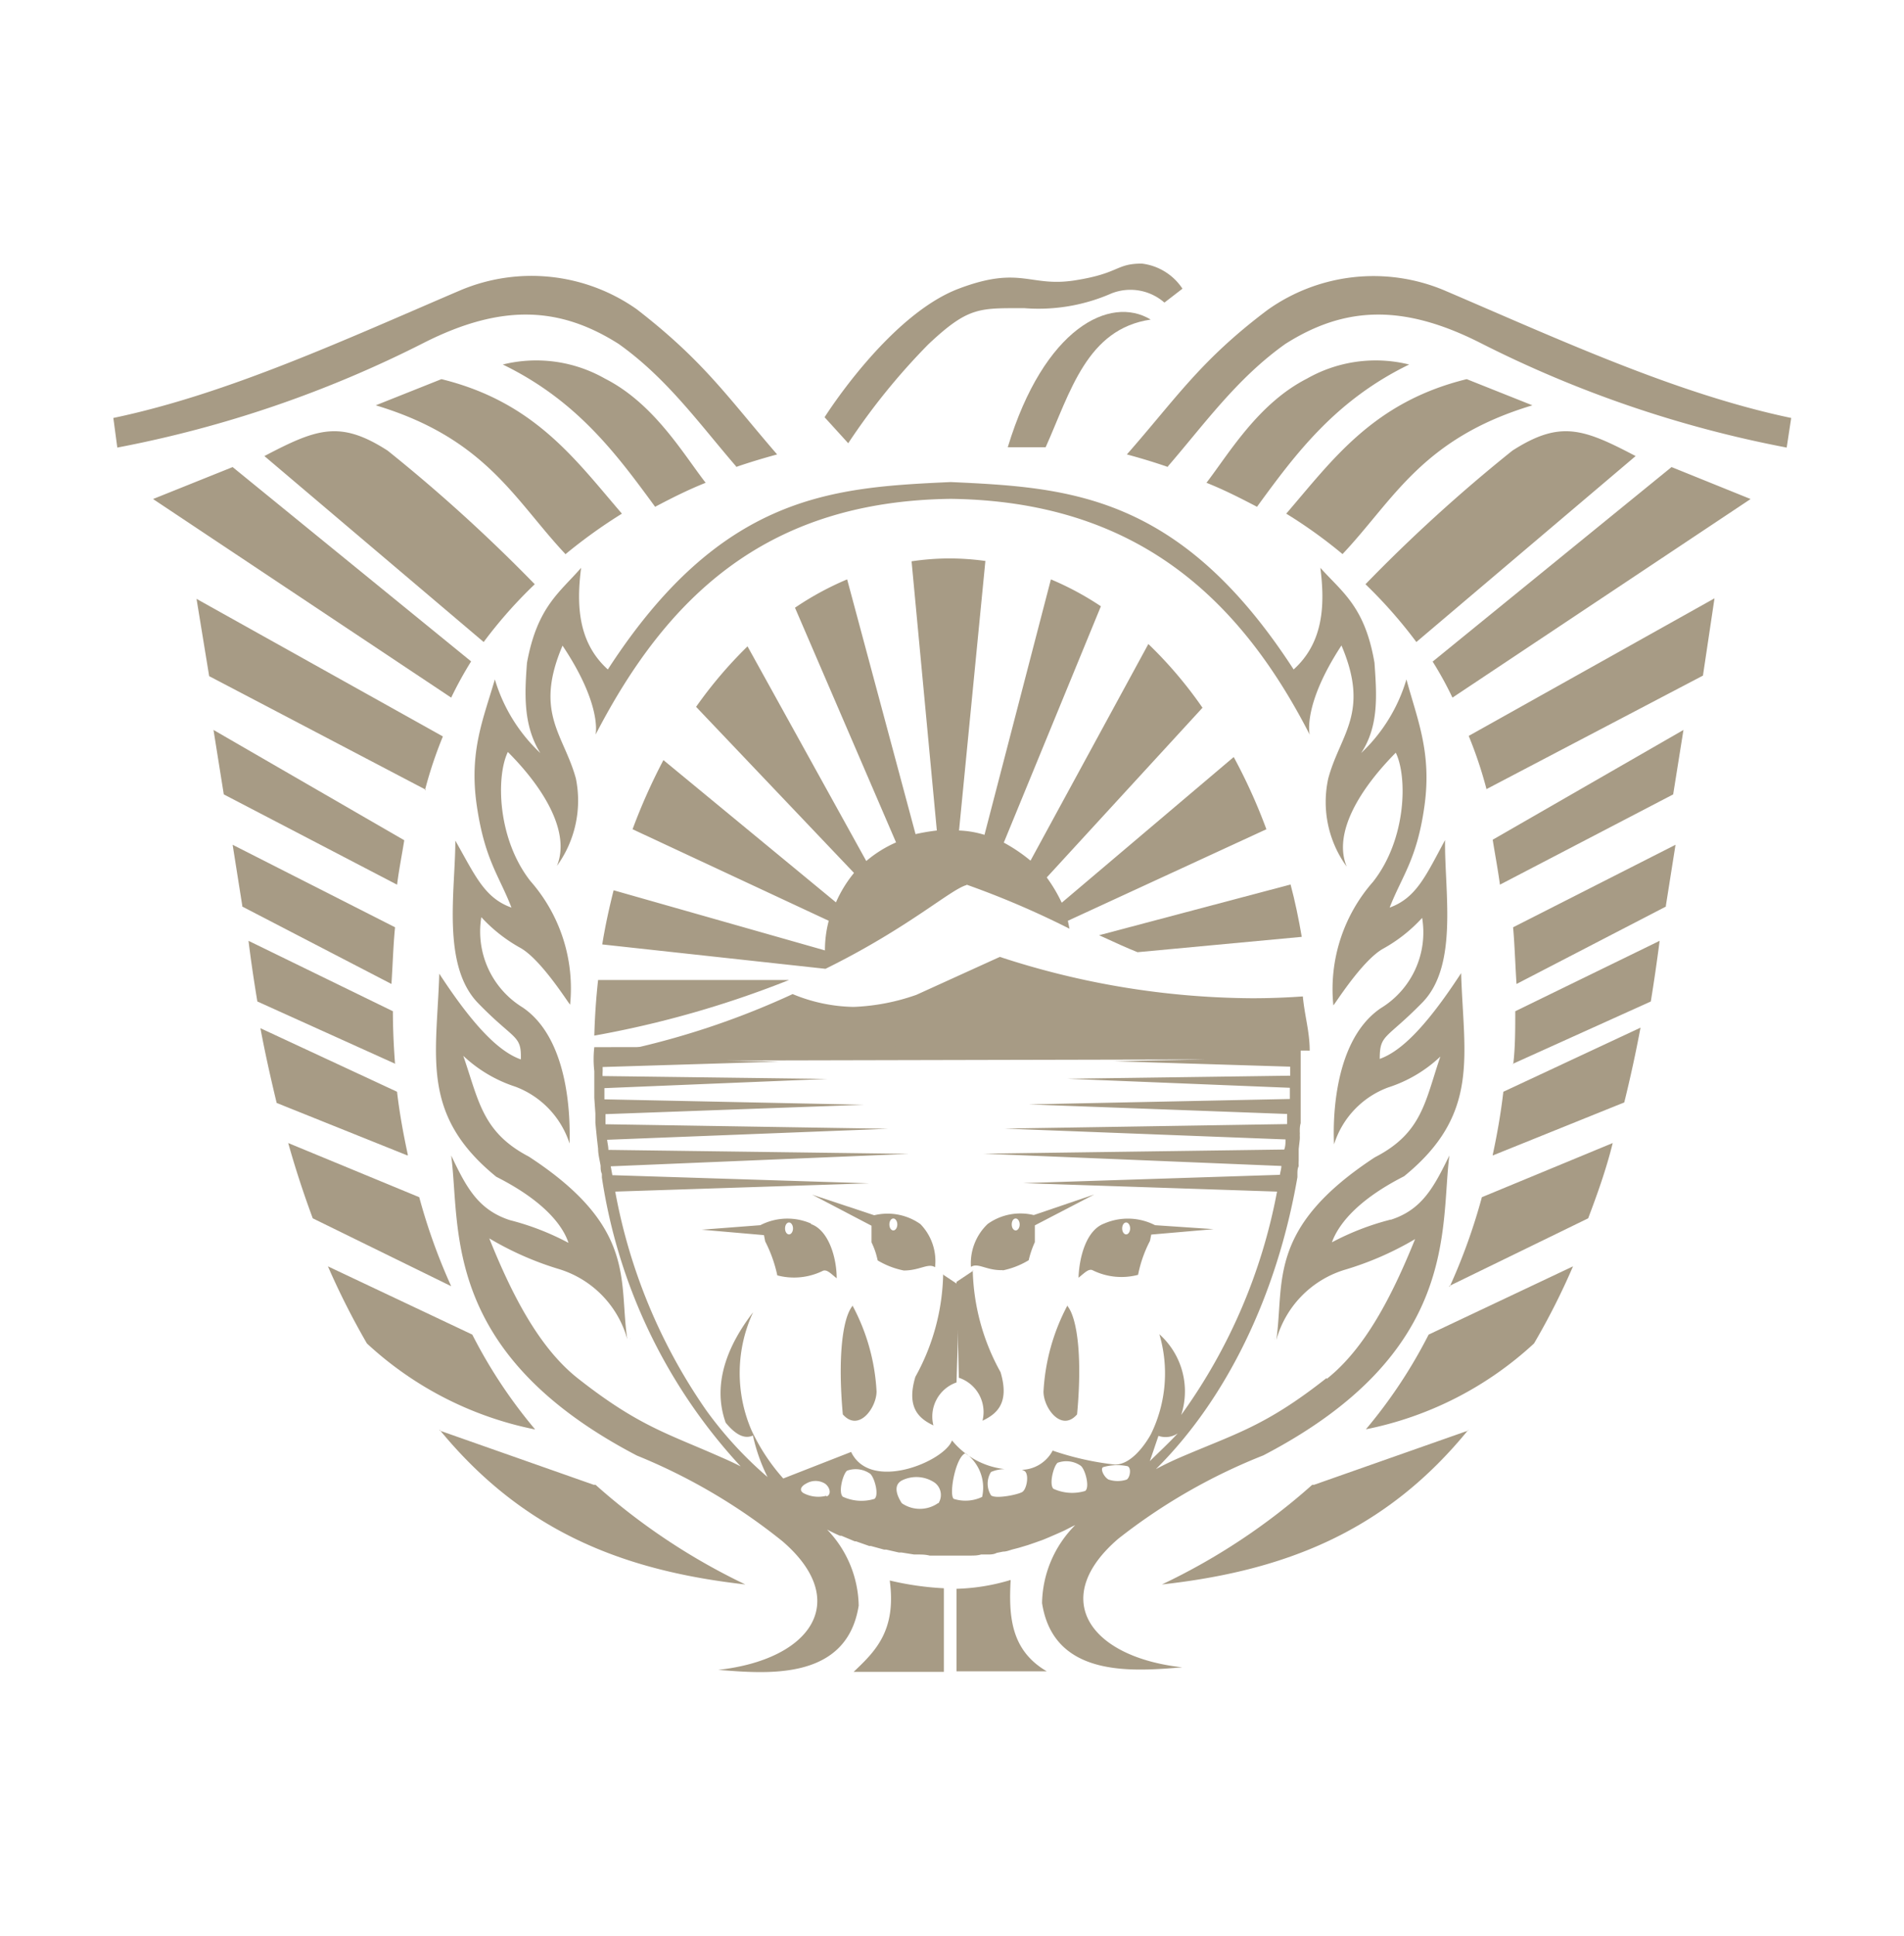 <?xml version="1.0" encoding="UTF-8"?>
<svg xmlns="http://www.w3.org/2000/svg" id="Capa_1" data-name="Capa 1" viewBox="0 0 105.5 107.24">
  <defs>
    <style>.cls-1{fill:#A79B85;fill-rule:evenodd;}</style>
  </defs>
  <g id="Page-1">
    <g id="tierra-del-fuego">
      <g id="Imported-Layers">
        <path id="Fill-1" class="cls-1" d="M29.63,79.17a19.25,19.25,0,0,1-9.3-4.76,42.54,42.54,0,0,1-2.16-4.27l8,3.78a27.48,27.48,0,0,0,3.48,5.25ZM25,71.24l-7.67-3.76c-.49-1.32-.95-2.71-1.36-4.17l7.26,3A32.43,32.43,0,0,0,25,71.24ZM22.58,64l-7.25-2.91c-.33-1.37-.64-2.75-.9-4.14L22,60.47c.14,1.21.36,2.39.6,3.5Zm-.66-5.07-7.66-3.46c-.18-1.09-.35-2.21-.49-3.36l8,3.9c0,1,.05,2,.12,2.92Zm1.67-15.19-12-6.29-.7-4.28,13.65,7.62a23.15,23.15,0,0,0-1,3ZM22,49l-9.6-5-.57-3.57,10.57,6.11c-.13.82-.3,1.66-.4,2.48ZM26.8,35.56,14.65,25.26c2.9-1.52,4.19-2,6.83-.3a89.45,89.45,0,0,1,8.15,7.4,25.39,25.39,0,0,0-2.83,3.2Zm4.55-4.85c-2.83-3-4.4-6.42-10.53-8.26L24.46,21c5.17,1.27,7.43,4.47,10,7.45a28.61,28.61,0,0,0-3.12,2.24Zm9.42-4.84c.75-.26,1.52-.49,2.29-.7C40.32,22,39,20,35.27,17.12a10.13,10.13,0,0,0-9.74-1.05c-6.41,2.74-12.9,5.75-19.25,7.08l.22,1.64a63.79,63.79,0,0,0,17-5.81c4.3-2.17,7.52-2,10.78.07,2.69,1.91,4.49,4.45,6.54,6.82ZM24.34,79.17C29,84.86,34.58,87,41.3,87.76A35.28,35.28,0,0,1,33,82.24l-.1,0-8.53-3ZM39.1,26.74c-1,.4-1.89.85-2.8,1.33-2.16-2.95-4.34-5.89-8.44-7.88a7.7,7.7,0,0,1,5.66.78c2.72,1.38,4.33,4.16,5.58,5.77Zm-13,9.89L12.89,25.87,8.48,27.64,25,38.64a21.28,21.28,0,0,1,1.1-2ZM13.43,50.2l-.54-3.41,9,4.57c-.1,1-.13,2.1-.2,3.14l-8.29-4.3Z"></path>
        <path id="Fill-2" class="cls-1" d="M75.66,79.17A19.27,19.27,0,0,0,85,74.41a38.7,38.7,0,0,0,2.16-4.27l-8,3.78a27.48,27.48,0,0,1-3.48,5.25Zm4.62-7.93L88,67.48c.5-1.32,1-2.71,1.36-4.17l-7.25,3a32.47,32.47,0,0,1-1.78,4.95ZM82.71,64,90,61.06q.51-2.06.9-4.14L83.3,60.47c-.14,1.21-.35,2.39-.59,3.5Zm1.1-5.07,7.66-3.46c.18-1.09.34-2.21.49-3.36l-8,3.9c0,1,0,2-.11,2.92ZM82.36,43.71l12-6.29L95,33.14,81.38,40.76a23.18,23.18,0,0,1,1,3ZM83.11,49l9.6-5,.57-3.57L82.71,46.51c.13.82.29,1.66.4,2.48ZM78.48,35.56l12.15-10.3c-2.9-1.52-4.18-2-6.83-.3a88,88,0,0,0-8.14,7.4,26.13,26.13,0,0,1,2.82,3.2Zm-4.11-4.85c2.84-3,4.4-6.42,10.54-8.26L81.27,21c-5.18,1.27-7.43,4.47-10,7.45a26.8,26.8,0,0,1,3.12,2.24Zm-9.64-4.84c-.75-.26-1.51-.49-2.29-.7,2.75-3.13,4.07-5.2,7.79-8A10.13,10.13,0,0,1,80,16.07c6.41,2.74,12.9,5.75,19.25,7.08L99,24.79a63.91,63.91,0,0,1-17-5.81c-4.3-2.17-7.52-2-10.78.07-2.69,1.91-4.49,4.45-6.54,6.82Zm16.65,53.3c-4.62,5.69-10.24,7.84-17,8.59a35.08,35.08,0,0,0,8.33-5.52l.1,0,8.53-3ZM66.85,26.74c1,.4,1.88.85,2.8,1.33,2.15-2.95,4.34-5.89,8.43-7.88a7.7,7.7,0,0,0-5.66.78c-2.71,1.38-4.33,4.16-5.57,5.77ZM79.4,36.63,92.62,25.87,97,27.64l-16.52,11a19.24,19.24,0,0,0-1.1-2ZM92.3,50.2l.54-3.41-9,4.57c.09,1,.12,2.1.19,3.14l8.3-4.3Z"></path>
        <path id="Fill-3" class="cls-1" d="M47,24.55a36.49,36.49,0,0,1,4.44-5.48c2.23-2.1,2.83-2,5.34-2a10.06,10.06,0,0,0,4.81-.82,2.86,2.86,0,0,1,2.93.51l1-.77a3.14,3.14,0,0,0-2.25-1.39c-1.46,0-1.22.54-3.72.93s-3-.84-6.43.46c-3.88,1.47-7.43,7.12-7.43,7.12L47,24.55"></path>
        <path id="Fill-4" class="cls-1" d="M55.84,24.77h2.1c1.37-3.06,2.28-6.55,5.82-7.07-2.24-1.36-5.91.45-7.92,7.07"></path>
        <path id="Fill-5" class="cls-1" d="M53.56,49a48.52,48.52,0,0,1,5.7,2.44L59.17,51l11-5.07a30.79,30.79,0,0,0-1.81-4L58.83,50A8.43,8.43,0,0,0,58,48.6l8.63-9.4a23.22,23.22,0,0,0-3-3.53l-6.53,12a9,9,0,0,0-1.48-1L61,33.58a16.48,16.48,0,0,0-2.77-1.49L54.55,46.24A5.47,5.47,0,0,0,53.14,46L54.6,31.07a14.83,14.83,0,0,0-2-.14,14.49,14.49,0,0,0-2.09.16L51.91,46a11.62,11.62,0,0,0-1.18.2L46.94,32.09a16.58,16.58,0,0,0-2.89,1.57l5.6,13A6.65,6.65,0,0,0,48,47.69L41.42,35.8a24,24,0,0,0-2.85,3.35l8.75,9.2a7,7,0,0,0-1,1.63L36.76,42.1a32.46,32.46,0,0,0-1.71,3.83L45.92,51a6.36,6.36,0,0,0-.21,1.64L34,49.31c-.25,1-.46,1.95-.63,3l12.37,1.35c4.59-2.26,6.93-4.4,7.82-4.64"></path>
        <path id="Fill-6" class="cls-1" d="M62.11,52.35c.3.14.61.26.92.39l9.1-.85c-.17-1-.38-2-.62-2.9L60.9,51.8l1.21.55"></path>
        <path id="Fill-7" class="cls-1" d="M43.72,54.28H33.14c-.11,1-.18,2-.21,3.08a55.65,55.65,0,0,0,10.79-3.08"></path>
        <path id="Fill-8" class="cls-1" d="M53,88a11.34,11.34,0,0,0,3-.49c-.11,2,0,3.89,2,5.06H53L53,88ZM52.3,92.6h-5c1.19-1.13,2.38-2.27,2-5.06a16.52,16.52,0,0,0,3,.43V92.6Z"></path>
        <path id="Fill-9" class="cls-1" d="M55.58,70.36A4.52,4.52,0,0,0,57,69.8a5.28,5.28,0,0,1,.34-1l0-.93,3.29-1.71-3.35,1.14a3.12,3.12,0,0,0-2.55.49,3,3,0,0,0-.93,2.38c.39-.25.85.2,1.73.18Zm.7-2.87c.12,0,.22.15.22.33s-.1.33-.22.33-.22-.14-.22-.33.09-.33.22-.33Z"></path>
        <path id="Fill-10" class="cls-1" d="M59.15,72.34c.56.7.82,2.91.53,6-.87,1-1.86-.36-1.86-1.26a11.44,11.44,0,0,1,1.33-4.78"></path>
        <path id="Fill-11" class="cls-1" d="M53.9,70.36A12.16,12.16,0,0,0,55.44,76c.51,1.71-.2,2.31-1,2.69a2,2,0,0,0-1.31-2.38L53,71l.93-.62"></path>
        <path id="Fill-12" class="cls-1" d="M55.4,53,50.78,55.1a11.74,11.74,0,0,1-3.48.67,9.14,9.14,0,0,1-3.38-.71,44.51,44.51,0,0,1-8.79,3l37.44.13c0-1.05-.28-1.92-.38-3-1,.07-1.9.1-2.83.1A45.5,45.5,0,0,1,55.4,53"></path>
        <path id="Fill-13" class="cls-1" d="M47.23,72.34c-.56.7-.81,2.91-.53,6,.88,1,1.86-.36,1.87-1.26a11.29,11.29,0,0,0-1.34-4.78"></path>
        <path id="Fill-14" class="cls-1" d="M52.26,70.58a12.16,12.16,0,0,1-1.54,5.68c-.51,1.71.2,2.31,1,2.69A2,2,0,0,1,53,76.57l.16-5.37-.93-.62"></path>
        <path id="Fill-15" class="cls-1" d="M51,67.8a3.15,3.15,0,0,0-2.56-.49L45,66.17l3.29,1.72,0,.92a4.12,4.12,0,0,1,.34,1,4.52,4.52,0,0,0,1.45.56c.89,0,1.35-.43,1.73-.18A2.94,2.94,0,0,0,51,67.8Zm-1.5.35c-.12,0-.22-.14-.22-.33s.1-.33.22-.33.22.15.22.33-.1.33-.22.33Z"></path>
        <path id="Fill-16" class="cls-1" d="M73.9,63.34v0"></path>
        <path id="Fill-17" class="cls-1" d="M31.61,63.31v0"></path>
        <path id="Fill-18" class="cls-1" d="M34.91,74.1l0,.11a.45.45,0,0,0,0-.11"></path>
        <path id="Fill-19" class="cls-1" d="M70.61,74.1a.45.45,0,0,0,0,.11l0-.11"></path>
        <path id="Fill-20" class="cls-1" d="M77.06,67.55a14.58,14.58,0,0,0-3.26,1.26c.29-.8,1.17-2.22,4-3.66,4.23-3.44,3.3-6.66,3.16-11.25-2.1,3.22-3.45,4.37-4.51,4.75,0-1.38.34-1.06,2.36-3.12s1.22-6.2,1.26-9C79,48.51,78.48,49.73,77,50.27c.69-1.77,1.52-2.68,1.93-5.64s-.4-4.78-1-7a9.19,9.19,0,0,1-2.51,4.08c1-1.51.86-3.26.74-5-.53-3.11-1.78-3.9-3-5.26.27,2.09.16,4.15-1.48,5.63-6.31-9.74-12.48-10.08-19-10.38-6.52.3-12.69.64-19,10.38-1.64-1.48-1.75-3.54-1.48-5.63-1.18,1.36-2.43,2.15-3,5.26-.13,1.71-.22,3.46.74,5a9.19,9.19,0,0,1-2.52-4.08c-.64,2.2-1.44,4-1,7s1.24,3.87,1.92,5.64c-1.5-.54-2-1.76-3.11-3.71,0,2.77-.77,6.91,1.26,9s2.41,1.74,2.37,3.12c-1.06-.38-2.42-1.53-4.52-4.75-.14,4.59-1.07,7.81,3.16,11.25,2.85,1.44,3.74,2.86,4,3.66a14.45,14.45,0,0,0-3.25-1.26C26.47,67,25.82,65.72,25,64c.53,4-.61,10.93,10.29,16.62a32.17,32.17,0,0,1,8.07,4.75c3.83,3.3,1.59,6.55-3.56,7.12,2.65.21,7.12.64,7.78-3.56a6.22,6.22,0,0,0-1.75-4.21h0c.23.12.47.24.71.34l.08,0,.74.31.07,0,.74.26.09,0,.73.2.12,0,.7.16.15,0,.69.11.18,0c.22,0,.45,0,.68.06l.19,0c.29,0,.59,0,.88,0h0c.3,0,.6,0,.89,0l.29,0c.2,0,.4,0,.6-.06l.34,0c.18,0,.36,0,.53-.09l.35-.07c.18,0,.35-.07.52-.12l.35-.09.5-.15.35-.12.48-.17.36-.15.46-.2.36-.16.45-.23.17-.08a6.26,6.26,0,0,0-1.84,4.32c.65,4.2,5.13,3.77,7.77,3.56-5.15-.57-7.39-3.82-3.55-7.12A32,32,0,0,1,70,80.61C80.93,74.92,79.79,68,80.31,64c-.85,1.73-1.5,3-3.25,3.56ZM45.77,82.85a1.77,1.77,0,0,1-1.25-.15c-.27-.17-.11-.4.17-.54a1,1,0,0,1,1,0c.27.17.41.58.13.72Zm2.68.17a2.47,2.47,0,0,1-1.75-.12c-.26-.24,0-1.24.23-1.44a1.4,1.4,0,0,1,1.29.17c.25.23.5,1.2.23,1.39Zm3.52.24a1.76,1.76,0,0,1-2,0c-.29-.44-.48-1,0-1.26a1.81,1.81,0,0,1,1.82.12A.85.85,0,0,1,52,83.26Zm2.45-.35a2.15,2.15,0,0,1-1.57.11c-.29-.21.1-2.35.65-2.53a2.35,2.35,0,0,1,.92,2.42Zm5.71-.33a2.49,2.49,0,0,1-1.76-.12c-.25-.24,0-1.24.23-1.44a1.4,1.4,0,0,1,1.29.17c.26.23.5,1.2.24,1.39Zm1-1.32a2.8,2.8,0,0,1,1.35-.05c.22.1.14.62-.05.74a1.59,1.59,0,0,1-1,0c-.22-.1-.49-.57-.31-.69Zm-2.8-.92a2,2,0,0,1-1.71,1.07.54.54,0,0,1,.17.08c.24.21.1,1-.15,1.15s-1.49.4-1.73.18a1.22,1.22,0,0,1,0-1.29,2,2,0,0,1,.76-.16,4.39,4.39,0,0,1-2.92-1.59c-.4,1.15-4.51,2.89-5.59.64l-3.76,1.47a11,11,0,0,1-1.75-2.65,8,8,0,0,1,.08-6.56c-.84,1.1-2.46,3.5-1.52,6.12.61.74,1.09.9,1.51.71a9.77,9.77,0,0,0,.81,2.3,21.29,21.29,0,0,1-3.4-3.7A30.93,30.93,0,0,1,34.09,66l14.07-.46-14.23-.45-.09-.49,16.52-.69-16.65-.22c0-.19-.05-.37-.07-.56l15.57-.61-15.66-.25c0-.18,0-.37,0-.56l14.33-.52-14.39-.3,0-.62,12.35-.51L33.39,59.6a1.34,1.34,0,0,1,0-.2,2.91,2.91,0,0,0,0-.3l9.8-.3-2.92-.06,26.56-.06-5.13.1,9.79.3c0,.17,0,.33,0,.5l-12.36.17,12.34.5,0,.62L57,61.17l14.32.53c0,.18,0,.37,0,.56l-15.66.25,15.57.6c0,.19,0,.37-.07.56L54.5,63.9,71,64.58c0,.16-.06.33-.08.49l-14.23.46L70.76,66a30.82,30.82,0,0,1-5.31,12.37,4.24,4.24,0,0,0-1.21-4.47,7.65,7.65,0,0,1-.46,5.52s-.88,1.7-2,1.7a16.15,16.15,0,0,1-3.41-.76Zm5.86-.81a1.21,1.21,0,0,0,1.07-.14c-.5.54-1,1-1.55,1.54.16-.45.31-.91.48-1.4Zm9.31-3.2C70.11,79,68.47,79.4,65.4,80.72c-.42.18-.88.4-1.35.65,3.85-3.82,6.69-9.53,7.84-16.17l0-.17h0c0-.15,0-.3.07-.44h0a2.36,2.36,0,0,1,0-.28c0-.1,0-.2,0-.3s0-.25,0-.37h0l.06-.53h0a2,2,0,0,0,0-.25.78.78,0,0,0,0-.16c0-.16,0-.32.05-.49h0c0-.18,0-.36,0-.53h0c0-.09,0-.18,0-.26v-.07c0-.18,0-.36,0-.54h0l0-.58h0c0-.24,0-.47,0-.71h0c0-.16,0-.31,0-.47h0v-.53h0c0-.2,0-.4,0-.59L32.93,58a5.82,5.82,0,0,0,0,1.33v.19h0l0,.71h0c0,.19,0,.39,0,.58h0l.06.87h0c0,.17,0,.35,0,.52h0l.09.9h0l.06.52h0c0,.32.09.64.14.95h0c0,.15,0,.3.07.45h0c0,.07,0,.13,0,.2a30.15,30.15,0,0,0,7.69,16c-.37-.19-.74-.36-1.09-.51C37,79.4,35.39,79,32,76.33c-2.09-1.66-3.59-4.5-4.89-7.74A17.33,17.33,0,0,0,31,70.3a5.64,5.64,0,0,1,3.76,3.88c-.49-3.2.57-6.19-5.46-10.12-2.58-1.35-2.77-3.1-3.63-5.58a7.67,7.67,0,0,0,2.89,1.71,5,5,0,0,1,3,3.15c0-.5.25-5.61-2.6-7.54a4.93,4.93,0,0,1-2.29-5,8.56,8.56,0,0,0,2.18,1.71c1.19.68,2.74,3.21,2.74,3.13a9,9,0,0,0-2.2-6.84c-1.85-2.36-1.9-5.82-1.25-7.15,2,2,3.48,4.45,2.72,6.31a6.16,6.16,0,0,0,1.05-4.84c-.67-2.45-2.33-3.63-.74-7.36C33.39,39.08,33,40.69,33,40.69c4-7.73,9.55-12.93,19.68-13.06,10.12.13,15.93,5.33,19.89,13.06,0,0-.42-1.61,1.76-4.94,1.59,3.73-.07,4.91-.73,7.36A6.08,6.08,0,0,0,74.62,48c-.77-1.86.72-4.29,2.72-6.31.65,1.33.6,4.79-1.26,7.15a9,9,0,0,0-2.2,6.84c0,.08,1.55-2.45,2.75-3.13a8.49,8.49,0,0,0,2.17-1.71,4.91,4.91,0,0,1-2.29,5c-2.85,1.93-2.62,7-2.59,7.54a4.94,4.94,0,0,1,3-3.15,7.56,7.56,0,0,0,2.89-1.71c-.85,2.48-1,4.23-3.63,5.58-6,3.93-5,6.92-5.46,10.12a5.64,5.64,0,0,1,3.76-3.88,17.28,17.28,0,0,0,3.93-1.71c-1.31,3.24-2.8,6.08-4.89,7.74Z"></path>
        <path id="Fill-21" class="cls-1" d="M64,67.86a3.3,3.3,0,0,0-2.82-.09c-1,.37-1.38,1.88-1.42,3,.31-.24.56-.53.79-.41a3.6,3.6,0,0,0,2.51.25,7,7,0,0,1,.66-1.88l.07-.35,3.46-.3L64,67.86Zm-1.6.51c-.12,0-.22-.14-.22-.33s.1-.33.22-.33.22.15.22.33-.1.33-.22.33Z"></path>
        <path id="Fill-22" class="cls-1" d="M44.94,67.77a3.27,3.27,0,0,0-2.81.09l-3.25.25,3.45.3.07.35a7.54,7.54,0,0,1,.67,1.88,3.62,3.62,0,0,0,2.5-.24c.24-.13.48.16.79.4,0-1.15-.45-2.66-1.42-3Zm-1.22.6c-.12,0-.22-.14-.22-.33s.1-.33.22-.33.22.15.22.33-.1.33-.22.33Z"></path>
      </g>
    </g>
  </g>
</svg>
